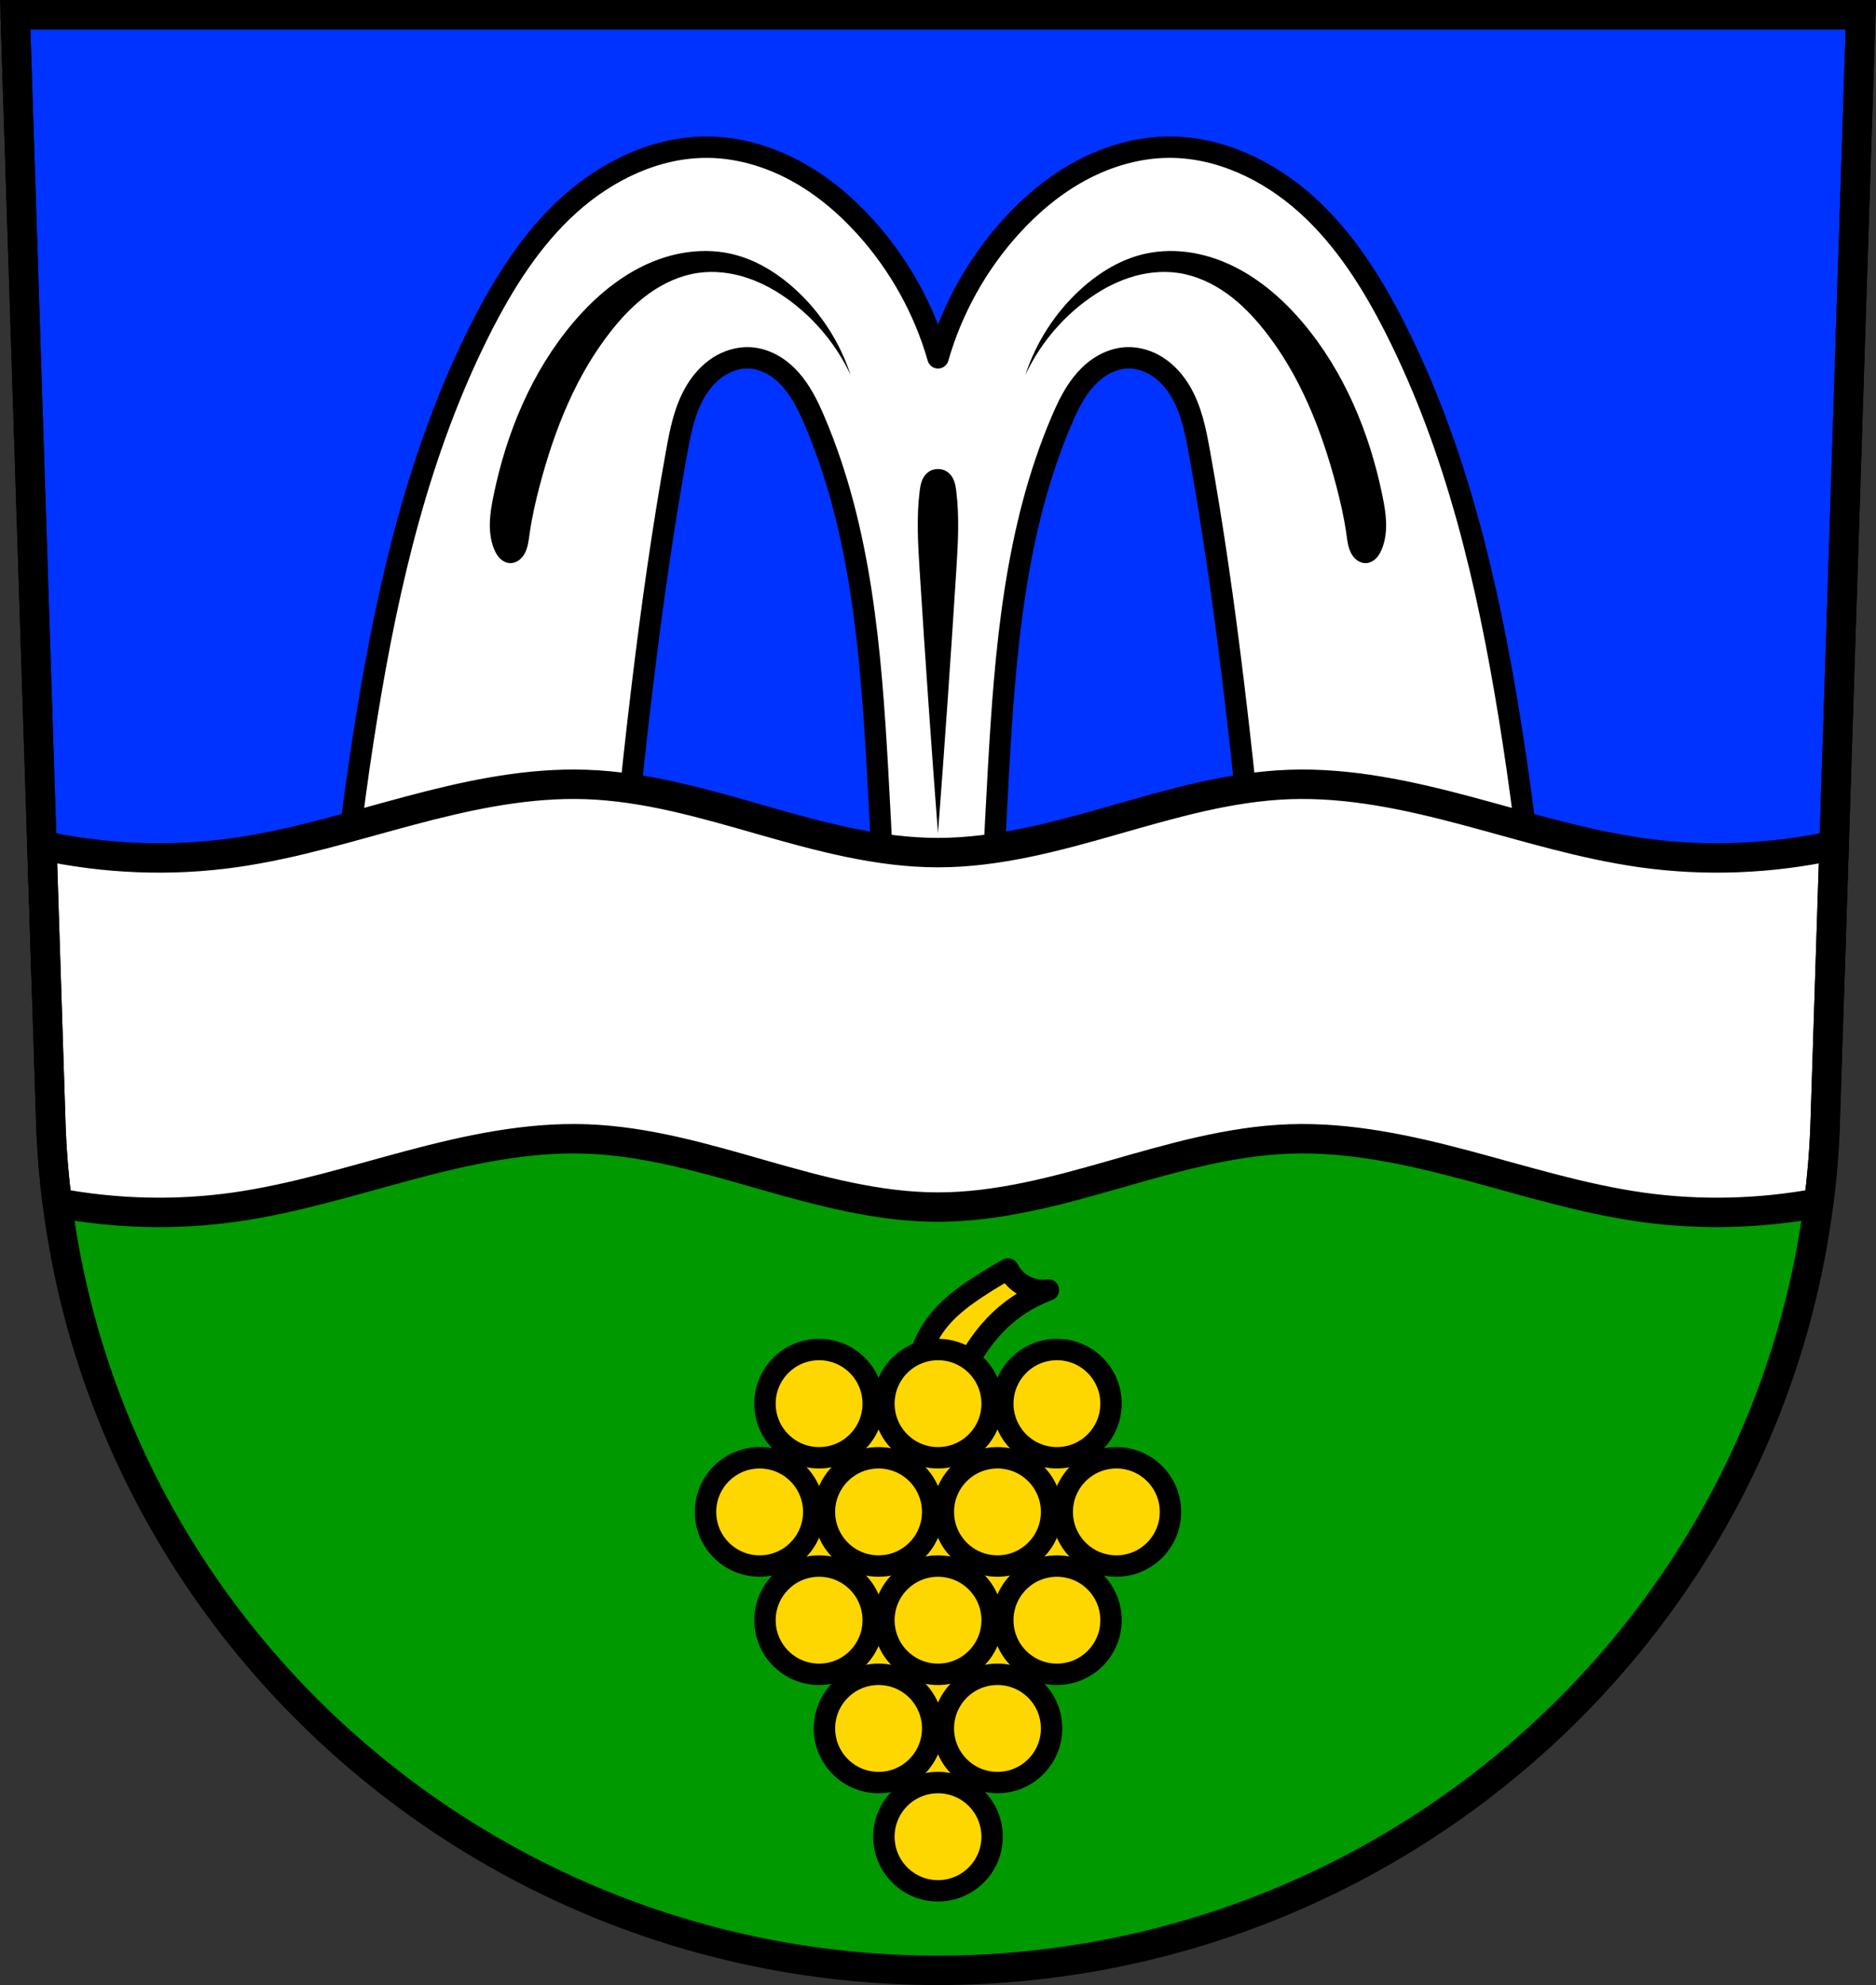 <svg xmlns="http://www.w3.org/2000/svg" width="701.33" height="741.77" viewBox="0 0 701.334 741.769"><rect x="0" y="0" width="701.334" height="741.769" fill="#333333" stroke="none"/><g transform="translate(-13.161-39.478)"><g fill-rule="evenodd"><path d="m18.841 44.978l13.398 416.62c7.415 175.25 153.92 314.05 331.59 314.14 177.51-.215 324.07-139.06 331.59-314.14l13.398-416.62h-344.98z" fill="#090"/><path d="m318.21 563.16l-26.313 43.26 68.68 117.74 73.14-126.21-28.543-37.02-86.966 2.23" fill="#ffd700"/></g><path d="m5.68 5.5l11.584 360.23h666.81l11.584-360.23h-344.98-345z" transform="translate(13.161 39.478)" fill="#03f" stroke="#000" stroke-linecap="round" stroke-width="11"/><g transform="translate(845.2 39.478)" fill-rule="evenodd"><path d="m-567.33 54.996c-19.13-.205-37.596 8.661-51.814 21.467-14.218 12.806-24.604 29.321-33.24 46.4-22.793 45.06-34.435 94.93-42.527 144.77-4.239 26.11-7.56 52.37-9.953 78.72l102.25 19.908c2.74-37.18 6.362-74.29 10.859-111.3 3.494-28.755 7.519-57.45 12.668-85.959 1.446-8.01 3.055-16.198 7.297-23.14 2.121-3.472 4.9-6.583 8.311-8.803 3.41-2.22 7.472-3.515 11.537-3.344 2.986.126 5.915 1.034 8.535 2.471 2.62 1.437 4.938 3.393 6.928 5.623 3.98 4.459 6.621 9.936 8.967 15.434 17.411 40.809 21.01 85.999 23.527 130.29 1.523 26.828 2.73 53.675 3.619 80.53l19-5.43 19 5.43c.889-26.857 2.096-53.703 3.619-80.53 2.515-44.3 6.116-89.49 23.527-130.3 2.345-5.497 4.987-10.973 8.967-15.432 1.99-2.23 4.307-4.186 6.928-5.623 2.62-1.437 5.549-2.345 8.535-2.471 4.065-.172 8.129 1.124 11.539 3.344 3.41 2.22 6.188 5.33 8.309 8.803 4.242 6.945 5.85 15.13 7.297 23.14 5.149 28.505 9.174 57.2 12.668 85.959 4.497 37.01 8.119 74.12 10.859 111.3l102.25-19.908c-2.394-26.346-5.714-52.608-9.953-78.72-8.092-49.847-19.735-99.71-42.527-144.77-8.637-17.08-19.02-33.59-33.24-46.4-14.218-12.806-32.682-21.672-51.816-21.467-11.313.121-22.489 3.393-32.459 8.74-9.97 5.347-18.768 12.727-26.355 21.12-12.604 13.941-21.966 30.795-27.14 48.861-5.178-18.07-14.543-34.92-27.15-48.861-7.587-8.393-16.385-15.772-26.355-21.12-9.97-5.347-21.15-8.619-32.459-8.74z" fill="#fff" stroke="#000" stroke-linejoin="round" stroke-width="8"/><path d="m-567.9 93.79c-5.146-.055-10.314.745-15.242 2.246-13.679 4.166-25.306 13.515-34.551 24.424-15.551 18.351-25.06 41.29-29.865 64.859-.662 3.247-1.242 6.524-1.348 9.836-.106 3.312.273 6.676 1.477 9.764.52 1.336 1.206 2.63 2.205 3.658.999 1.028 2.344 1.771 3.775 1.844 1.202.061 2.402-.356 3.379-1.059.977-.702 1.738-1.678 2.289-2.748 1.102-2.139 1.37-4.593 1.701-6.977.865-6.218 2.27-12.349 3.877-18.418 5.476-20.673 13.506-41.04 26.807-57.781 4.105-5.169 8.719-9.986 14.09-13.818 5.374-3.832 11.545-6.66 18.07-7.627 6.141-.909 12.472-.151 18.369 1.787 5.898 1.939 11.376 5.03 16.348 8.75 9.595 7.173 17.386 16.74 22.469 27.588-3.999-12.289-11.265-23.499-20.85-32.17-6.797-6.148-14.887-11.08-23.826-13.11-3.01-.682-6.094-1.022-9.182-1.055m173.05 0c-3.087.033-6.167.373-9.182 1.055-8.94 2.02-17.03 6.957-23.828 13.11-9.584 8.669-16.848 19.879-20.848 32.17 5.083-10.848 12.874-20.415 22.469-27.588 4.972-3.717 10.45-6.811 16.348-8.75 5.898-1.939 12.228-2.697 18.369-1.787 6.529.967 12.7 3.795 18.07 7.627 5.374 3.832 9.988 8.65 14.09 13.818 13.301 16.746 21.329 37.11 26.805 57.781 1.607 6.068 3.01 12.2 3.879 18.418.331 2.383.6 4.837 1.701 6.977.551 1.07 1.312 2.046 2.289 2.748.977.702 2.177 1.119 3.379 1.059 1.432-.072 2.776-.816 3.775-1.844.999-1.028 1.685-2.323 2.205-3.658 1.203-3.087 1.583-6.452 1.477-9.764-.106-3.312-.685-6.589-1.348-9.836-4.809-23.569-14.314-46.508-29.865-64.859-9.245-10.909-20.872-20.258-34.551-24.424-4.928-1.501-10.1-2.301-15.242-2.246m-86.52 81.47c-1.132 0-2.329.277-3.277.896-1.174.767-2.112 1.945-2.645 3.271-.532 1.326-.753 2.756-.93 4.174-1.218 9.769-.62 19.662 0 29.486 2.067 32.778 4.352 65.54 6.852 98.29 2.5-32.747 4.783-65.51 6.85-98.29.62-9.825 1.218-19.718 0-29.486-.177-1.418-.396-2.847-.928-4.174-.532-1.326-1.472-2.504-2.646-3.271-.948-.619-2.144-.896-3.275-.896"/></g><g stroke="#000"><g fill-rule="evenodd" stroke-width="11"><path d="m215.05 293.05c-20.946-.098-41.703 4.494-61.979 9.898-21.627 5.764-43.09 12.501-65.25 15.645-23.963 3.399-48.51 2.4-72.16-2.705l3.416 106.24c.39 9.228 1.17 18.354 2.316 27.365 21.874 4.084 44.4 4.682 66.43 1.557 22.16-3.143 43.623-9.878 65.25-15.643 21.627-5.764 43.801-10.606 66.17-9.816 22.365.789 44.1 7.17 65.62 13.314 21.519 6.144 43.42 12.145 65.799 12.145 22.379 0 44.28-6 65.797-12.145 21.519-6.144 43.26-12.525 65.62-13.314 22.368-.789 44.543 4.052 66.17 9.816 21.627 5.764 43.09 12.499 65.25 15.643 22.03 3.124 44.545 2.528 66.41-1.553 1.153-9.01 1.94-18.14 2.336-27.369l3.416-106.24c-23.656 5.105-48.2 6.104-72.16 2.705-22.16-3.143-43.623-9.88-65.25-15.645-21.627-5.764-43.801-10.606-66.17-9.816-22.365.789-44.1 7.17-65.62 13.314-21.519 6.144-43.42 12.146-65.797 12.146-22.379 0-44.28-6-65.799-12.146-21.519-6.144-43.26-12.525-65.62-13.314-1.398-.049-2.795-.076-4.191-.082z" transform="translate(13.161 39.478)" fill="#fff" stroke-linejoin="round"/><path d="m18.84 44.978l13.398 416.62c7.415 175.25 153.92 314.05 331.59 314.14 177.51-.215 324.07-139.06 331.59-314.14l13.398-416.62h-344.98z" fill="none"/></g><g transform="translate(839.44)" fill="#ffd700" stroke-linejoin="round" stroke-width="8"><path d="m-483.68 551.67c1.153-7.313 4.398-14.283 9.252-19.874 3.895-4.487 8.742-8.04 13.706-11.308 3.683-2.423 7.456-4.709 11.307-6.853 1.104 2.192 2.771 4.098 4.797 5.482 2.972 2.031 6.715 2.905 10.28 2.399-7.642 2.831-14.618 7.442-20.22 13.363-2.688 2.843-5.057 5.976-7.196 9.252-3.302 5.057-6.06 10.465-8.224 16.1l-13.706-8.566z" fill-rule="evenodd"/><g transform="translate(.227)" stroke-linecap="round"><circle cx="-498.06" cy="604.43" r="20.227"/><circle cx="-453.61" cy="604.43" r="20.227"/><circle cx="-542.52" cy="604.43" r="20.227"/><circle cx="-409.16" cy="604.43" r="20.227"/></g><g stroke-linecap="round"><g transform="translate(-18.756-23.804)"><circle cx="-501.31" cy="587.78" r="20.227"/><circle cx="-456.85" cy="587.78" r="20.227"/><circle cx="-412.4" cy="587.78" r="20.227"/></g><g transform="translate(-18.756 57.11)"><circle cx="-501.31" cy="587.78" r="20.227"/><circle cx="-456.85" cy="587.78" r="20.227"/><circle cx="-412.4" cy="587.78" r="20.227"/></g><g transform="translate(-55.46-12.774)"><circle cx="-442.37" cy="698.11" r="20.227"/><circle cx="-397.92" cy="698.11" r="20.227"/></g><circle r="20.227" cy="725.79" cx="-475.61"/></g></g></g></g></svg>